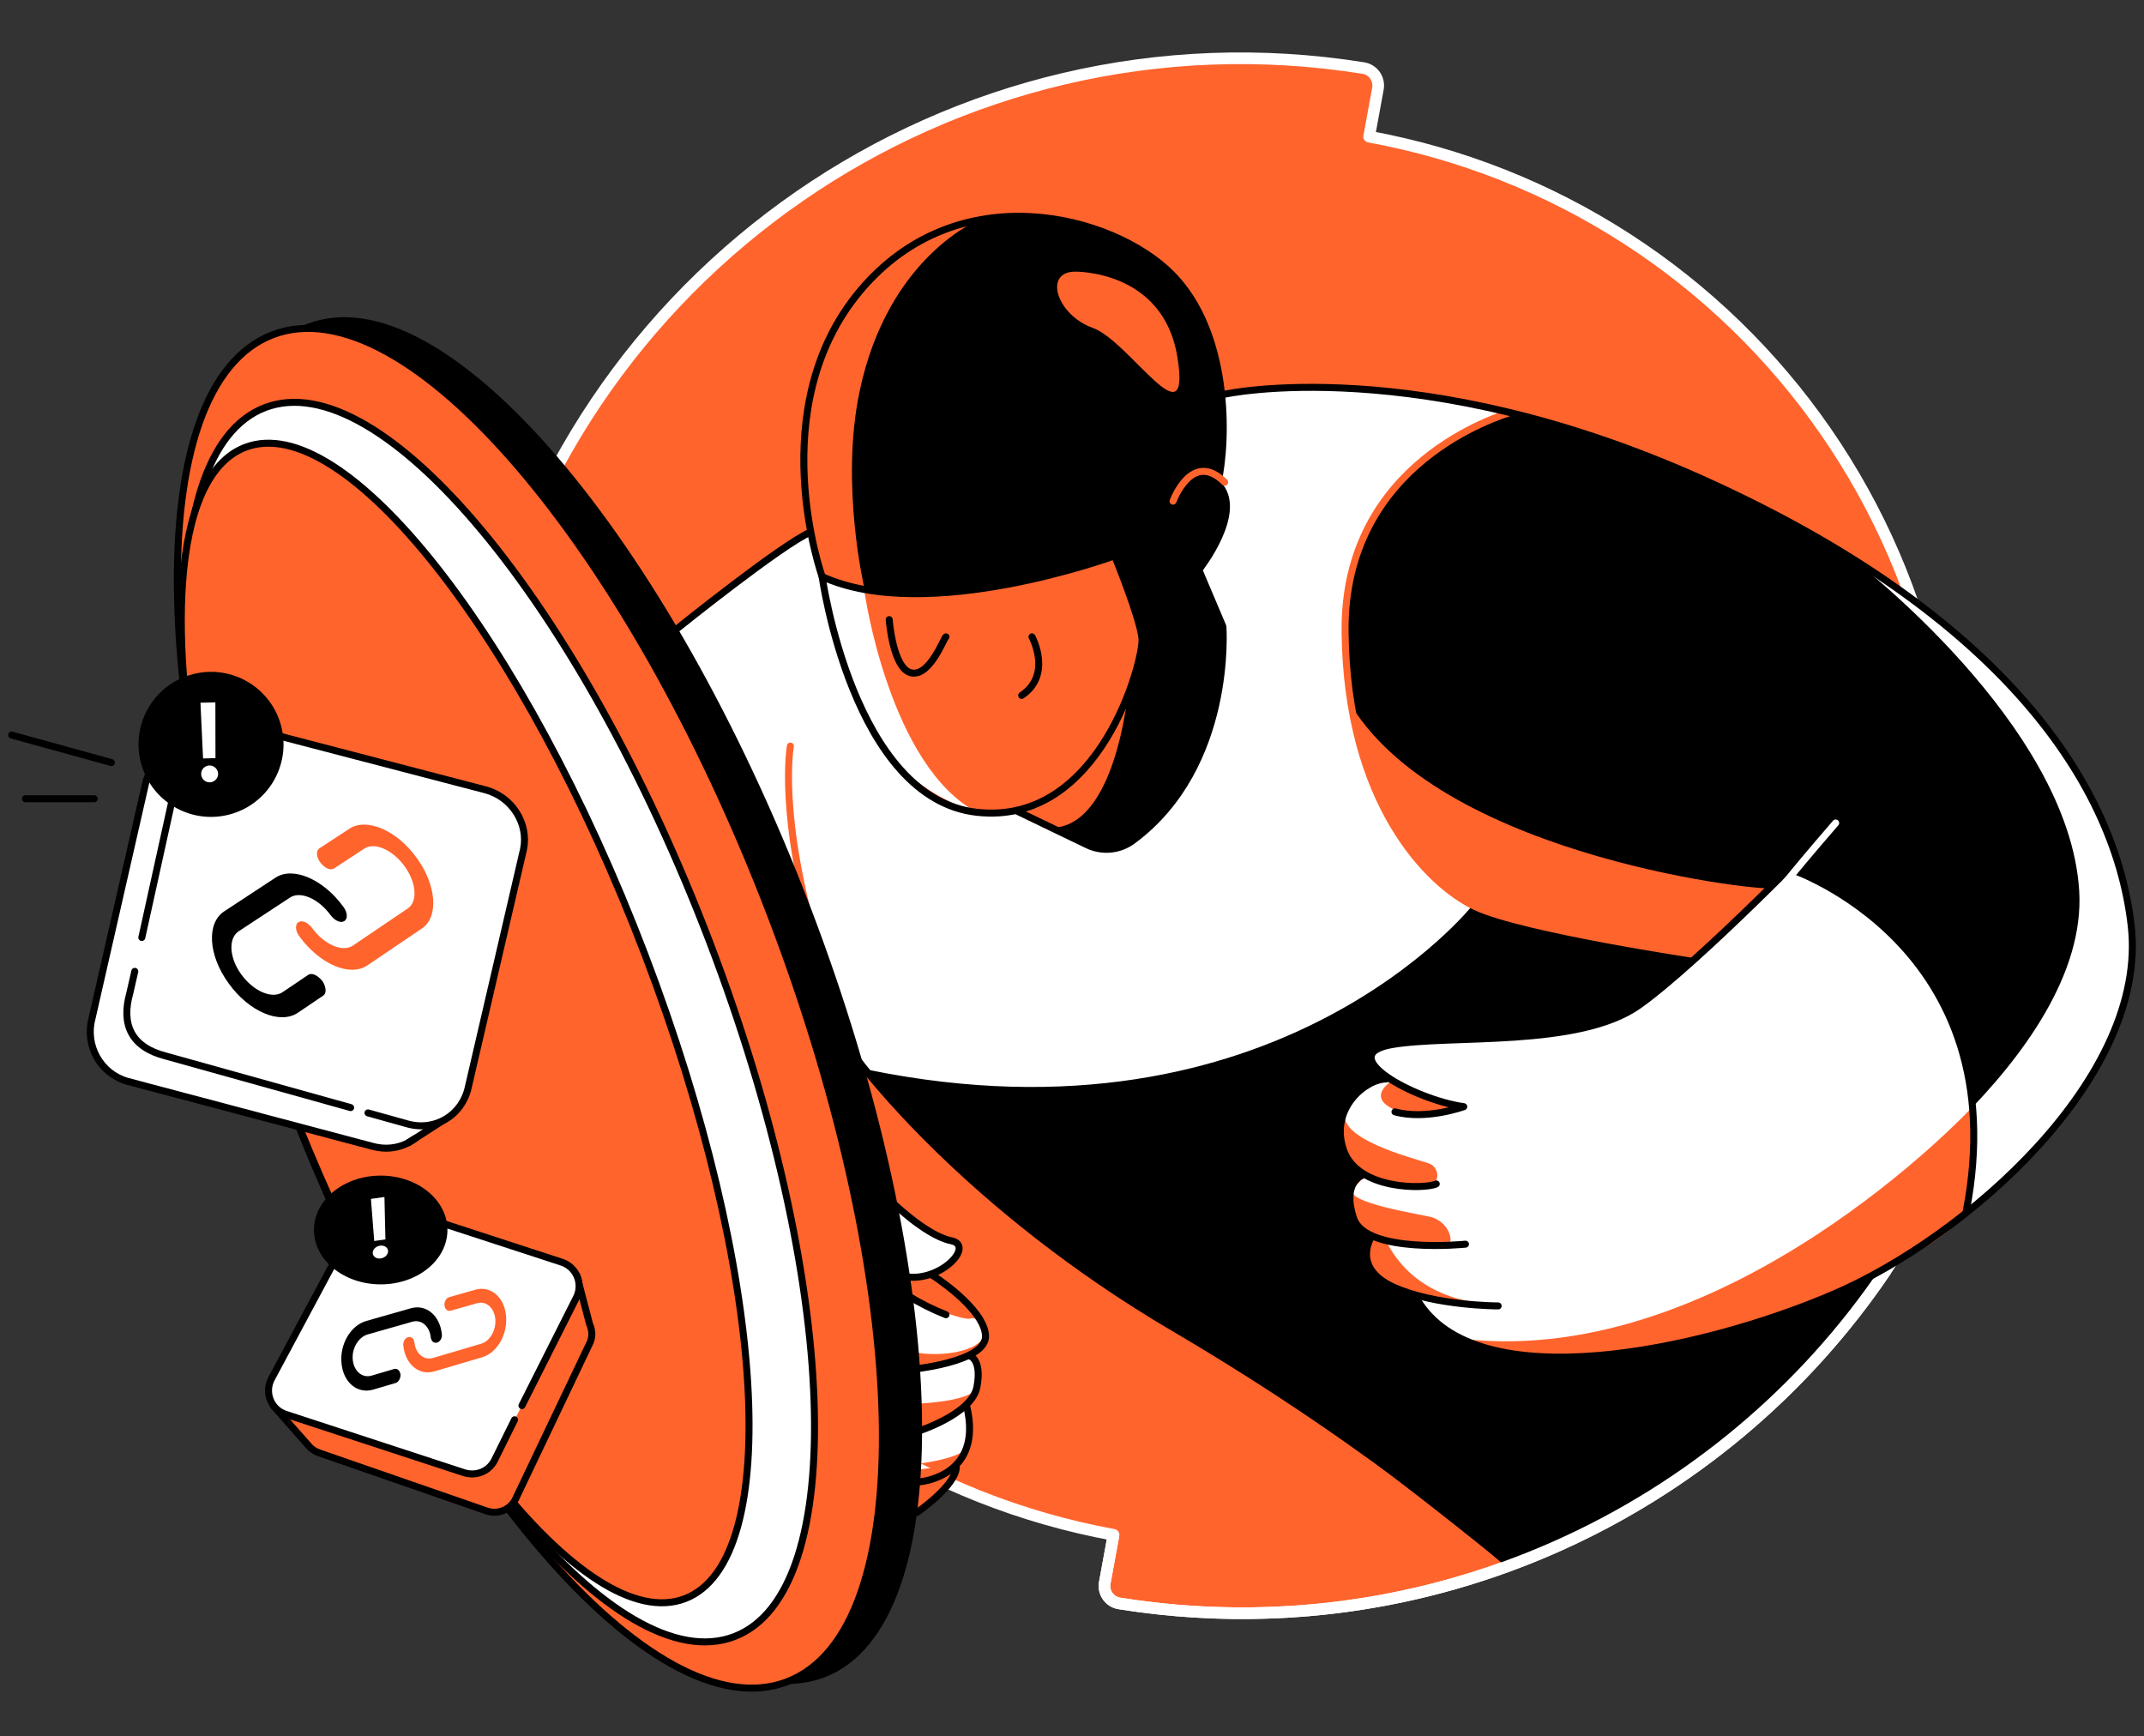 <svg width="368" height="298" viewBox="0 0 368 298" fill="none" xmlns="http://www.w3.org/2000/svg">
<rect x="0" y="0" width="368" height="298" fill="#333333" stroke="none"/>
<g clip-path="url(#clip0_9793_4108)">
<path d="M236.511 15.22L235.002 23.454C250.758 26.334 265.793 32.29 279.247 40.981C292.702 49.672 304.313 60.928 313.417 74.106C322.521 87.284 328.941 102.126 332.309 117.785C335.678 133.444 335.929 149.614 333.048 165.37L341.282 166.878C341.677 166.949 342.053 167.098 342.39 167.316C342.727 167.534 343.017 167.817 343.243 168.149C343.469 168.48 343.627 168.854 343.707 169.247C343.786 169.64 343.787 170.045 343.709 170.439C329.32 240.21 262.466 286.433 192.098 275.176C191.702 275.109 191.323 274.965 190.983 274.751C190.644 274.536 190.35 274.257 190.12 273.928C189.889 273.599 189.727 273.227 189.642 272.835C189.557 272.443 189.55 272.037 189.623 271.642L191.132 263.409C175.376 260.528 160.341 254.572 146.887 245.882C133.433 237.191 121.822 225.935 112.717 212.757C103.613 199.579 97.193 184.736 93.825 169.077C90.457 153.418 90.206 137.249 93.086 121.493L84.866 119.991C84.47 119.92 84.093 119.771 83.755 119.553C83.417 119.334 83.127 119.051 82.9 118.719C82.674 118.386 82.516 118.012 82.435 117.618C82.355 117.224 82.354 116.818 82.432 116.424C96.828 46.653 163.669 0.429 234.037 11.687C234.432 11.754 234.811 11.899 235.15 12.114C235.489 12.328 235.782 12.608 236.012 12.937C236.242 13.265 236.405 13.636 236.491 14.028C236.576 14.421 236.583 14.826 236.511 15.22" fill="#FF642D"/>
<path d="M236.511 15.22L235.002 23.454C250.758 26.334 265.793 32.29 279.247 40.981C292.702 49.672 304.313 60.928 313.417 74.106C322.521 87.284 328.941 102.126 332.309 117.785C335.678 133.444 335.929 149.614 333.048 165.37L341.282 166.878C341.677 166.949 342.053 167.098 342.39 167.316C342.727 167.534 343.017 167.817 343.243 168.149C343.469 168.48 343.627 168.854 343.707 169.247C343.786 169.64 343.787 170.045 343.709 170.439C329.32 240.21 262.466 286.433 192.098 275.176C191.702 275.109 191.323 274.965 190.983 274.751C190.644 274.536 190.35 274.257 190.12 273.928C189.889 273.599 189.727 273.227 189.642 272.835C189.557 272.443 189.55 272.037 189.623 271.642L191.132 263.409C175.376 260.528 160.341 254.572 146.887 245.882C133.433 237.191 121.822 225.935 112.717 212.757C103.613 199.579 97.193 184.736 93.825 169.077C90.457 153.418 90.206 137.249 93.086 121.493L84.866 119.991C84.47 119.92 84.093 119.771 83.755 119.553C83.417 119.334 83.127 119.051 82.9 118.719C82.674 118.386 82.516 118.012 82.435 117.618C82.355 117.224 82.354 116.818 82.432 116.424C96.828 46.653 163.669 0.429 234.037 11.687C234.432 11.754 234.811 11.899 235.15 12.114C235.489 12.328 235.782 12.608 236.012 12.937C236.242 13.265 236.405 13.636 236.491 14.028C236.576 14.421 236.583 14.826 236.511 15.22" stroke="white" stroke-width="2" stroke-linejoin="round"/>
<path d="M153.952 221.793C153.952 221.793 164.626 226.781 166.577 226.292C167.757 225.997 169.527 227.177 168.79 229.396C168.052 231.616 162.219 233.158 156.319 231.978C150.418 230.798 153.952 221.793 153.952 221.793Z" fill="white"/>
<path d="M154.837 235.526C154.837 235.526 164.894 232.844 165.913 232.844C166.933 232.844 168.421 235.204 167.683 238.013C166.946 240.823 155.729 240.963 155.729 240.963L154.837 235.526Z" fill="white"/>
<path d="M156.171 246.294L166.228 241.715C166.228 241.715 167.569 246.884 165.638 248.802C163.707 250.72 155.454 251.484 155.454 251.484L156.171 246.294Z" fill="white"/>
<path d="M333.032 105.892L319.153 97.035L338.804 192.085L337.835 207.582L347.037 199.834L357.691 186.758L362.534 177.072L365.924 167.386L365.924 160.122L363.987 149.467L360.113 139.781L354.301 128.643L343.163 115.567L333.032 105.892Z" fill="white"/>
<path d="M252.796 70.909C252.796 70.909 254.566 68.475 267.849 73.343C281.131 78.211 303.961 85.083 317.68 95.711C318.417 96.287 355.1 124.28 356.876 152.843C358.653 181.406 314.575 210.197 314.575 210.197C314.575 210.197 320.831 214.079 324.633 216.654C308.804 240.683 285.659 258.976 258.623 268.824C253.514 264.687 217.441 235.615 203.877 229.265C189.261 222.4 163.353 200.917 155.602 191.839C147.851 182.76 144.747 178.992 144.747 178.992L227.995 77.111L252.796 70.909Z" fill="black"/>
<path d="M112.396 110.992C112.396 110.992 132.773 90.395 165.767 77.555C198.762 64.715 232.642 64.487 258.771 70.689C258.771 70.689 231.281 79.473 230.872 108.411C230.463 137.349 245.489 151.322 252.797 155.721C252.797 155.721 238.717 173.663 214.338 181.199C189.959 188.736 161.188 188.722 146.397 183.11C133.074 178.035 112.396 110.992 112.396 110.992Z" fill="white"/>
<path d="M206.957 79.768C207.104 80.21 210.644 84.461 210.349 87.297C210.054 90.133 206.367 96.892 206.367 96.892C206.252 98.646 206.663 100.394 207.547 101.914C209.022 104.421 209.464 106.782 209.759 110.476C210.054 114.17 207.694 127.909 203.725 134.392C201.539 137.946 197.771 141.325 194.801 143.652C193.56 144.624 192.07 145.228 190.503 145.393C188.935 145.557 187.352 145.277 185.937 144.584C180.653 141.989 172.574 138.033 172.279 137.933C171.836 137.785 145.553 101.766 145.553 101.766L144.963 89.215L206.957 79.768Z" fill="black"/>
<path d="M164.218 251.387C164.218 251.387 160.45 259.138 156.353 260.465C152.256 261.793 156.467 252.346 156.467 252.346L164.218 251.387Z" fill="#FF642D"/>
<path d="M337.753 185.177C337.753 185.177 339.818 204.661 335.983 209.683C332.148 214.705 308.593 226.137 285.79 230.944C276.994 232.754 267.981 233.264 259.037 232.46C252.601 231.883 243.154 225.151 243.154 222.489C243.154 221.819 231.97 220.478 235.067 211.969C235.181 211.969 231.199 208.872 231.306 206.766C231.527 202.449 233.056 203.126 233.317 201.456C233.431 200.678 229.442 199.016 230.441 193.263C231.112 185.733 239.077 185.398 239.077 185.398C239.077 185.398 234.98 184.399 235.423 181.08C235.47 180.745 238.735 177.647 255.35 178.204C261.284 178.398 270.349 178.204 280.044 173.001C286.635 169.44 293.018 162.903 300.863 155.058C317.564 138.343 337.753 185.177 337.753 185.177Z" fill="#FF642D"/>
<path d="M338.346 190.197C338.346 190.197 296.715 234.851 251.242 229.796L245.489 226.142L243.478 222.38L256.003 224.124L245.63 191.082L252.127 191.672L276.935 175.728C286.389 169.385 296.199 160.065 306.162 149.451C306.162 149.451 323.595 154.145 331.259 168.641C338.922 183.137 338.346 190.197 338.346 190.197Z" fill="white"/>
<path d="M255.685 223.704C255.685 223.704 243.616 223.925 238.078 213.298L248.028 213.566C249.308 213.606 249.027 212.319 248.698 211.501C248.415 210.861 247.993 210.292 247.461 209.836C246.93 209.38 246.303 209.048 245.627 208.866C244.601 208.538 230.206 206.372 232.311 203.992L234.189 201.893C237.066 203.223 240.213 203.866 243.381 203.77C244.628 203.77 246.345 203.549 246.673 202.101C246.767 201.577 246.667 201.037 246.39 200.583C246.113 200.128 245.68 199.79 245.171 199.633C242.489 198.735 228.798 195.295 231.091 190.488C231.808 189.05 232.853 187.799 234.141 186.838C235.429 185.876 236.924 185.229 238.507 184.95C238.507 184.95 235.409 184.172 235.295 181.959C235.181 179.747 244.682 178.198 252.795 178.305C260.908 178.412 274.25 175.871 279.366 174.43C284.482 172.988 283.242 181.296 283.242 181.296L255.685 223.704Z" fill="white"/>
<path d="M152.624 205.846C152.624 205.846 158.826 212.041 163.251 212.933C167.676 213.825 160.569 220.898 154.394 218.833" fill="white"/>
<path d="M152.624 205.846C152.624 205.846 158.826 212.041 163.251 212.933C167.676 213.825 160.569 220.898 154.394 218.833" stroke="black" stroke-width="1.2" stroke-linecap="round" stroke-linejoin="round"/>
<path d="M155.877 235.077C155.877 235.077 169.454 233.897 169.159 229.177C168.864 224.457 160.007 218.838 160.007 218.838" stroke="black" stroke-width="1.2" stroke-linecap="round" stroke-linejoin="round"/>
<path d="M155.88 222.389C157.943 223.661 160.115 224.747 162.37 225.634" stroke="black" stroke-width="1.2" stroke-linecap="round" stroke-linejoin="round"/>
<path d="M157.351 245.709C157.351 245.709 166.798 242.752 167.683 238.032C168.568 233.312 166.503 232.715 166.503 232.715" stroke="black" stroke-width="1.2" stroke-linecap="round" stroke-linejoin="round"/>
<path d="M157.943 254.297C157.943 254.297 168.865 253.412 165.915 241.303" stroke="black" stroke-width="1.2" stroke-linecap="round" stroke-linejoin="round"/>
<path d="M157.354 259.585C157.354 259.585 163.851 255.16 164.146 251.908" stroke="black" stroke-width="1.2" stroke-linecap="round" stroke-linejoin="round"/>
<path d="M141.112 98.956C141.112 98.956 130.773 70.024 147.609 49.943C164.445 29.862 191.01 36.956 201.047 46.993C211.084 57.03 210.762 75.335 209.019 83.012" fill="black"/>
<path d="M116.311 107.814C116.311 107.814 134.099 93.499 139.195 91.279" stroke="black" stroke-width="1.2" stroke-linecap="round" stroke-linejoin="round"/>
<mask id="mask0_9793_4108" style="mask-type:alpha" maskUnits="userSpaceOnUse" x="82" y="10" width="262" height="267">
<path d="M236.511 15.22L235.002 23.454C250.758 26.334 265.793 32.29 279.247 40.981C292.702 49.672 304.313 60.928 313.417 74.106C322.521 87.284 328.941 102.126 332.309 117.785C335.678 133.444 335.929 149.614 333.048 165.37L341.282 166.878C341.677 166.949 342.053 167.098 342.39 167.316C342.727 167.534 343.017 167.817 343.243 168.149C343.469 168.48 343.627 168.854 343.707 169.247C343.786 169.64 343.787 170.045 343.709 170.439C329.32 240.21 262.466 286.433 192.098 275.176C191.702 275.109 191.323 274.965 190.983 274.751C190.644 274.536 190.35 274.257 190.12 273.928C189.889 273.599 189.727 273.227 189.642 272.835C189.557 272.443 189.55 272.037 189.623 271.642L191.132 263.409C175.376 260.528 160.341 254.572 146.887 245.882C133.433 237.191 121.822 225.935 112.717 212.757C103.613 199.579 97.193 184.736 93.825 169.077C90.457 153.418 90.206 137.249 93.086 121.493L84.866 119.991C84.47 119.92 84.093 119.771 83.755 119.553C83.417 119.334 83.127 119.051 82.9 118.719C82.674 118.386 82.516 118.012 82.435 117.618C82.355 117.224 82.354 116.818 82.432 116.424C96.828 46.653 163.669 0.429 234.037 11.687C234.432 11.754 234.811 11.899 235.15 12.114C235.489 12.328 235.782 12.608 236.012 12.937C236.242 13.265 236.405 13.636 236.491 14.028C236.576 14.421 236.583 14.826 236.511 15.22" fill="#FF788F"/>
</mask>
<g mask="url(#mask0_9793_4108)">
<path d="M147.012 181.641C147.903 182.821 165.913 207.032 201.636 227.992C237.36 248.951 259.466 268.93 259.466 268.93" stroke="black" stroke-width="1.2" stroke-linecap="round" stroke-linejoin="round"/>
</g>
<path d="M191.131 263.409L189.623 271.643C189.55 272.038 189.556 272.443 189.641 272.835C189.726 273.228 189.889 273.599 190.119 273.928C190.349 274.257 190.643 274.537 190.982 274.751C191.322 274.966 191.701 275.11 192.097 275.176C244.796 283.607 295.524 259.799 323.72 218.006" stroke="white" stroke-width="2" stroke-linejoin="round"/>
<path d="M257.145 224.122C257.145 224.122 246.222 224.122 239.135 220.87C232.048 217.618 235.293 212.455 235.293 212.455" stroke="black" stroke-width="1.2" stroke-linecap="round" stroke-linejoin="round"/>
<path d="M251.533 213.524C251.533 213.524 234.408 215.281 232.343 209.092C230.278 202.904 233.818 201.717 233.818 201.717" stroke="black" stroke-width="1.2" stroke-linecap="round" stroke-linejoin="round"/>
<path d="M307.31 149.156C307.31 149.156 346.313 162.144 337.482 207.911" stroke="black" stroke-width="1.2" stroke-linecap="round" stroke-linejoin="round"/>
<path d="M246.519 203.185C244.749 204.07 232.935 204.365 230.575 197.285C228.215 190.204 234.41 185.176 237.95 185.176" stroke="black" stroke-width="1.2" stroke-linecap="round" stroke-linejoin="round"/>
<path d="M253.309 155.643C253.309 155.643 219.389 198.641 148.82 184.172" stroke="black" stroke-width="1.2" stroke-linecap="round" stroke-linejoin="round"/>
<path d="M239.064 185.4C239.064 185.4 233.566 188.572 240.613 190.939C244.897 192.373 250.06 190.201 250.06 190.201L239.064 185.4Z" fill="#FF642D"/>
<path d="M168.318 37.588C168.318 37.588 152.374 43.79 147.5 67.371C144.194 83.369 148.385 101.036 148.385 101.036L141.117 98.965C141.117 98.965 137.979 89.41 137.979 80.861C137.979 72.312 139.32 59.117 146.279 51.299C156.136 40.25 162.224 39.029 168.318 37.588Z" fill="#FF642D"/>
<path d="M141.112 98.956C141.112 98.956 130.773 70.024 147.609 49.943C164.445 29.862 191.01 36.956 201.047 46.993C211.084 57.03 210.762 75.335 209.019 83.012" stroke="black" stroke-width="1.2" stroke-linecap="round" stroke-linejoin="round"/>
<path d="M193.666 118.74C193.518 119.183 191.48 142.067 180.383 142.067C179.941 142.067 171.667 138.52 171.667 138.52L193.666 118.74Z" fill="#FF642D"/>
<path d="M201.341 86.001C201.341 86.001 204.297 78.324 209.018 83.044C213.738 87.764 205.772 97.795 205.772 97.795L209.903 107.537C209.903 107.537 211.7 131.427 194.481 144.226C193.37 145.067 192.048 145.584 190.662 145.721C189.275 145.858 187.878 145.61 186.623 145.004L174.454 139.144" stroke="black" stroke-width="1.2" stroke-linecap="round" stroke-linejoin="round"/>
<path d="M141.111 98.958C141.111 98.958 146.421 137.048 167.682 139.408C188.943 141.768 196.326 113.132 196.01 109.592C195.695 106.051 191.317 95.391 191.317 95.391C191.317 95.391 159.133 107.225 141.111 98.958Z" fill="#FF642D"/>
<path d="M162.366 109.295C162.071 109.295 159.684 116.08 156.466 115.49C153.248 114.9 152.624 106.338 152.624 106.338" stroke="black" stroke-width="1.2" stroke-linecap="round" stroke-linejoin="round"/>
<path d="M177.13 109.293C177.13 109.293 180.677 115.783 175.36 119.35" stroke="black" stroke-width="1.2" stroke-linecap="round" stroke-linejoin="round"/>
<path d="M148.342 101.17C148.342 101.841 152.767 131.503 167.679 139.388C162.618 137.845 158.007 135.099 154.24 131.385C150.473 127.67 147.663 123.098 146.049 118.06C140.296 100.567 141.624 99.897 141.624 99.897L148.342 101.17Z" fill="white"/>
<path d="M141.111 98.958C141.111 98.958 146.421 137.048 167.682 139.408C188.943 141.768 196.326 113.132 196.01 109.592C195.695 106.051 191.317 95.391 191.317 95.391C191.317 95.391 159.133 107.225 141.111 98.958Z" stroke="black" stroke-width="1.2" stroke-linecap="round" stroke-linejoin="round"/>
<path d="M201.344 86.007C201.344 86.007 204.596 77.15 210.201 82.756" stroke="#FF642D" stroke-width="1.2" stroke-linecap="round" stroke-linejoin="round"/>
<path d="M259.213 70.762C257.738 71.352 230.577 79.176 230.872 108.41C231.167 137.643 245.046 151.811 253.313 155.646C261.58 159.481 291.437 163.913 291.437 163.913" stroke="#FF642D" stroke-width="1.2" stroke-linecap="round" stroke-linejoin="round"/>
<path d="M210.198 67.657C210.198 67.657 243.561 60.281 292.581 82.407C341.6 104.534 362.848 132.935 365.805 158.897C368.762 184.858 337.483 212.335 314.687 222.111C291.89 231.886 253.277 240.12 243.233 222.996" stroke="black" stroke-width="1.2" stroke-linecap="round" stroke-linejoin="round"/>
<path d="M135.665 128.043C135.665 128.043 133.452 139.998 140.54 163.472" stroke="#FF642D" stroke-width="1.2" stroke-linecap="round" stroke-linejoin="round"/>
<path d="M55.767 187.52C31.39 123.681 30.159 64.852 53.018 56.123C75.878 47.394 114.171 92.069 138.549 155.909C162.927 219.748 164.158 278.576 141.298 287.306C118.439 296.035 80.145 251.359 55.767 187.52Z" fill="black" stroke="black" stroke-width="1.2" stroke-linecap="round" stroke-linejoin="round"/>
<path d="M49.557 188.846C25.179 125.007 23.948 66.178 46.808 57.449C69.667 48.72 107.961 93.396 132.339 157.235C156.716 221.074 157.947 279.903 135.088 288.632C112.228 297.361 73.935 252.685 49.557 188.846Z" fill="#FF642D" stroke="black" stroke-width="1.2" stroke-linecap="round" stroke-linejoin="round"/>
<path d="M49.72 189.178C27.478 130.933 25.584 77.554 45.489 69.953C65.394 62.352 99.561 103.407 121.803 161.652C144.045 219.898 145.939 273.277 126.034 280.878C106.128 288.479 71.961 247.424 49.72 189.178Z" fill="white" stroke="black" stroke-width="1.2" stroke-linecap="round" stroke-linejoin="round"/>
<path d="M42.117 76.77C35.747 79.197 32.194 87.645 31.328 100.123C29.874 121.002 35.962 153.179 49.003 187.34C69.841 241.905 100.536 280.867 117.567 274.363C134.597 267.859 131.513 218.357 110.681 163.786C89.849 109.215 59.147 70.266 42.117 76.77Z" fill="#FF642D" stroke="black" stroke-width="1.2" stroke-linecap="round" stroke-linejoin="round"/>
<path d="M99.027 218.966L101.192 227.233C101.687 228.316 101.763 229.576 101.124 230.727L88.457 257.333C87.576 259.081 85.528 259.937 83.621 259.343L54.772 249.341C54.049 249.106 53.389 248.64 52.924 248.06L46.901 241.24L61.881 234.22L68.638 221.65C69.547 219.952 71.546 219.124 73.404 219.746L86.664 224.084L99.027 218.966Z" fill="#FF642D" stroke="black" stroke-width="1.2" stroke-miterlimit="10" stroke-linecap="round" stroke-linejoin="round"/>
<path d="M88.318 243.661L84.89 250.594C83.918 252.524 81.745 253.388 79.683 252.753L49.062 242.73C46.51 241.922 45.321 238.959 46.62 236.579L61.424 208.934C62.403 207.13 64.549 206.217 66.561 206.881L96.431 216.62C98.935 217.456 100.117 220.293 98.944 222.665L89.588 241.233" fill="white"/>
<path d="M88.318 243.661L84.89 250.594C83.918 252.524 81.745 253.388 79.683 252.753L49.062 242.73C46.51 241.922 45.321 238.959 46.62 236.579L61.424 208.934C62.403 207.13 64.549 206.217 66.561 206.881L96.431 216.62C98.935 217.456 100.117 220.293 98.944 222.665L89.588 241.233" stroke="black" stroke-width="1.2" stroke-miterlimit="10" stroke-linecap="round" stroke-linejoin="round"/>
<path d="M67.634 234.95L63.799 236.08C62.188 236.568 60.751 235.323 60.551 233.399C60.335 231.446 61.513 229.489 63.084 229.024L70.744 226.843C72.314 226.378 73.736 227.594 73.936 229.519C74.021 230.163 74.463 230.574 75.019 230.413C75.533 230.275 75.926 229.623 75.841 228.98C75.526 225.773 73.139 223.78 70.54 224.52L62.879 226.702C60.182 227.46 58.274 230.727 58.62 233.989C58.924 237.274 61.367 239.272 64.049 238.486L67.885 237.356C68.4 237.218 68.777 236.538 68.748 235.9C68.632 235.201 68.19 234.79 67.634 234.95Z" fill="black"/>
<path d="M86.847 225.759C86.547 222.581 84.176 220.615 81.618 221.333L77.113 222.613C76.599 222.751 76.206 223.404 76.291 224.047C76.377 224.69 76.818 225.101 77.374 224.941L81.879 223.66C83.408 223.219 84.814 224.407 85.014 226.332C85.199 228.229 84.118 230.168 82.589 230.61L74.321 233.053C72.751 233.518 71.33 232.302 71.129 230.377C71.044 229.734 70.603 229.322 70.047 229.483C69.532 229.621 69.139 230.273 69.225 230.917C69.555 234.151 71.941 236.144 74.567 235.353L82.835 232.91C85.363 232.136 87.188 228.915 86.847 225.759Z" fill="#FF642D"/>
<path d="M77.155 191.58L71.25 195.387L70.169 196.067L70.101 196.109C68.259 197.079 66.115 197.343 63.883 196.718L21.899 185.583C17.271 184.297 14.555 179.451 15.787 174.81L25.059 134.138C25.097 133.973 25.134 133.808 25.24 133.601C25.794 131.932 26.983 130.524 28.47 129.59L29.484 128.952L33.914 126.025L36.147 128.677L78.897 139.754C83.427 140.961 86.384 145.514 85.435 149.93L75.194 187.486L77.155 191.58Z" fill="white" stroke="black" stroke-width="1.2" stroke-miterlimit="10" stroke-linecap="round" stroke-linejoin="round"/>
<path d="M71.249 195.386C70.899 195.654 70.561 195.866 70.168 196.066L71.249 195.386Z" fill="#FF642D" stroke="black" stroke-width="1.2" stroke-miterlimit="10" stroke-linecap="round" stroke-linejoin="round"/>
<path d="M70.168 196.066C70.103 196.107 70.156 196.119 70.168 196.066V196.066Z" fill="#FF642D" stroke="black" stroke-width="1.2" stroke-miterlimit="10" stroke-linecap="round" stroke-linejoin="round"/>
<path d="M60.184 190.086L28.395 181.217C22.598 179.722 20.752 175.885 22.282 170.444L23.135 166.702" fill="white"/>
<path d="M60.184 190.086L28.395 181.217C22.598 179.722 20.752 175.885 22.282 170.444L23.135 166.702" stroke="black" stroke-width="1.2" stroke-miterlimit="10" stroke-linecap="round" stroke-linejoin="round"/>
<path d="M24.343 160.896L31.099 130.245C32.255 125.935 36.721 123.363 41.141 124.545L83.328 135.552C87.859 136.759 90.76 141.3 89.867 145.728L80.379 186.582C79.342 191.383 74.704 194.204 69.966 192.893L63.162 190.994" fill="white"/>
<path d="M24.343 160.896L31.099 130.245C32.255 125.935 36.721 123.363 41.141 124.545L83.328 135.552C87.859 136.759 90.76 141.3 89.867 145.728L80.379 186.582C79.342 191.383 74.704 194.204 69.966 192.893L63.162 190.994" stroke="black" stroke-width="1.2" stroke-miterlimit="10" stroke-linecap="round" stroke-linejoin="round"/>
<path d="M52.893 167.312L48.523 170.262C46.699 171.52 43.511 170.106 41.439 167.264C39.318 164.384 39.164 161.045 40.952 159.835L49.75 154.057C51.537 152.846 54.677 154.223 56.749 157.066C57.468 158.01 58.474 158.488 59.111 158.066C59.71 157.69 59.659 156.578 58.94 155.633C55.513 150.892 50.287 148.654 47.302 150.615L38.504 156.393C35.396 158.412 35.737 163.965 39.259 168.781C42.743 173.644 48.054 175.872 51.114 173.816L55.484 170.866C56.083 170.49 55.984 169.341 55.35 168.386C54.535 167.368 53.529 166.889 52.893 167.312Z" fill="black"/>
<path d="M71.499 147.2C68.121 142.496 62.942 140.295 59.994 142.209L54.818 145.602C54.219 145.978 54.27 147.09 54.989 148.034C55.708 148.978 56.714 149.457 57.35 149.034L62.527 145.64C64.277 144.477 67.369 145.817 69.442 148.66C71.466 151.465 71.743 154.745 69.992 155.908L60.579 162.279C58.791 163.489 55.652 162.112 53.579 159.27C52.86 158.326 51.854 157.847 51.218 158.27C50.618 158.645 50.67 159.758 51.389 160.702C54.863 165.481 60.089 167.719 63.064 165.673L72.478 159.303C75.331 157.315 74.915 151.857 71.499 147.2Z" fill="#FF642D"/>
<path d="M19.125 130.875L2 126.148" stroke="black" stroke-width="1.2" stroke-linecap="round" stroke-linejoin="round"/>
<path d="M16.173 137.08L4.365 137.08" stroke="black" stroke-width="1.2" stroke-linecap="round" stroke-linejoin="round"/>
<path d="M304.392 152.381C304.392 153.266 248.366 147.506 231.979 121.156C231.979 121.156 234.333 136.799 241.943 146.031C250.947 156.981 257.444 157.074 262.54 158.415C267.636 159.756 291.224 164.208 291.224 164.208L304.392 152.381Z" fill="#FF642D"/>
<path d="M184.554 46.621C184.554 46.621 199.7 46.32 202.094 61.305C204.488 76.291 193.88 58.556 187.598 56.29C181.316 54.024 179.076 46.608 184.554 46.621Z" fill="#FF642D"/>
<path d="M314.429 141.479C313.544 142.659 291.693 165.12 281.361 172.495C271.028 179.871 248.882 177.517 238.845 179.287C228.808 181.058 242.68 188.721 251.242 189.928C251.242 189.928 244.752 192.288 239.435 190.813" stroke="black" stroke-width="1.2" stroke-linecap="round" stroke-linejoin="round"/>
<path d="M315.078 141.24C305.876 151.895 305.167 153.211 305.167 153.211" stroke="white" stroke-width="1.2" stroke-linecap="round" stroke-linejoin="round"/>
<circle cx="36.221" cy="127.751" r="12.444" transform="rotate(-13.989 36.221 127.751)" fill="black"/>
<path d="M36.968 120.54L34.408 120.603L34.854 130.165L36.984 130.112L36.968 120.54ZM36.02 134.267C36.801 134.248 37.453 133.583 37.44 132.776C37.414 131.982 36.73 131.35 35.949 131.369C35.142 131.389 34.503 132.053 34.529 132.847C34.542 133.654 35.213 134.287 36.02 134.267Z" fill="white"/>
<ellipse cx="65.344" cy="211.091" rx="11.455" ry="9.333" fill="black"/>
<path d="M65.986 205.431L63.669 205.753L64.229 212.98L66.156 212.712L65.986 205.431ZM65.351 215.976C66.057 215.878 66.637 215.302 66.612 214.69C66.575 214.088 65.946 213.681 65.24 213.779C64.509 213.881 63.942 214.455 63.978 215.056C64.003 215.668 64.621 216.078 65.351 215.976Z" fill="white"/>
</g>
<defs>
<clipPath id="clip0_9793_4108">
<rect width="368" height="297.99" fill="white"/>
</clipPath>
</defs>
</svg>
